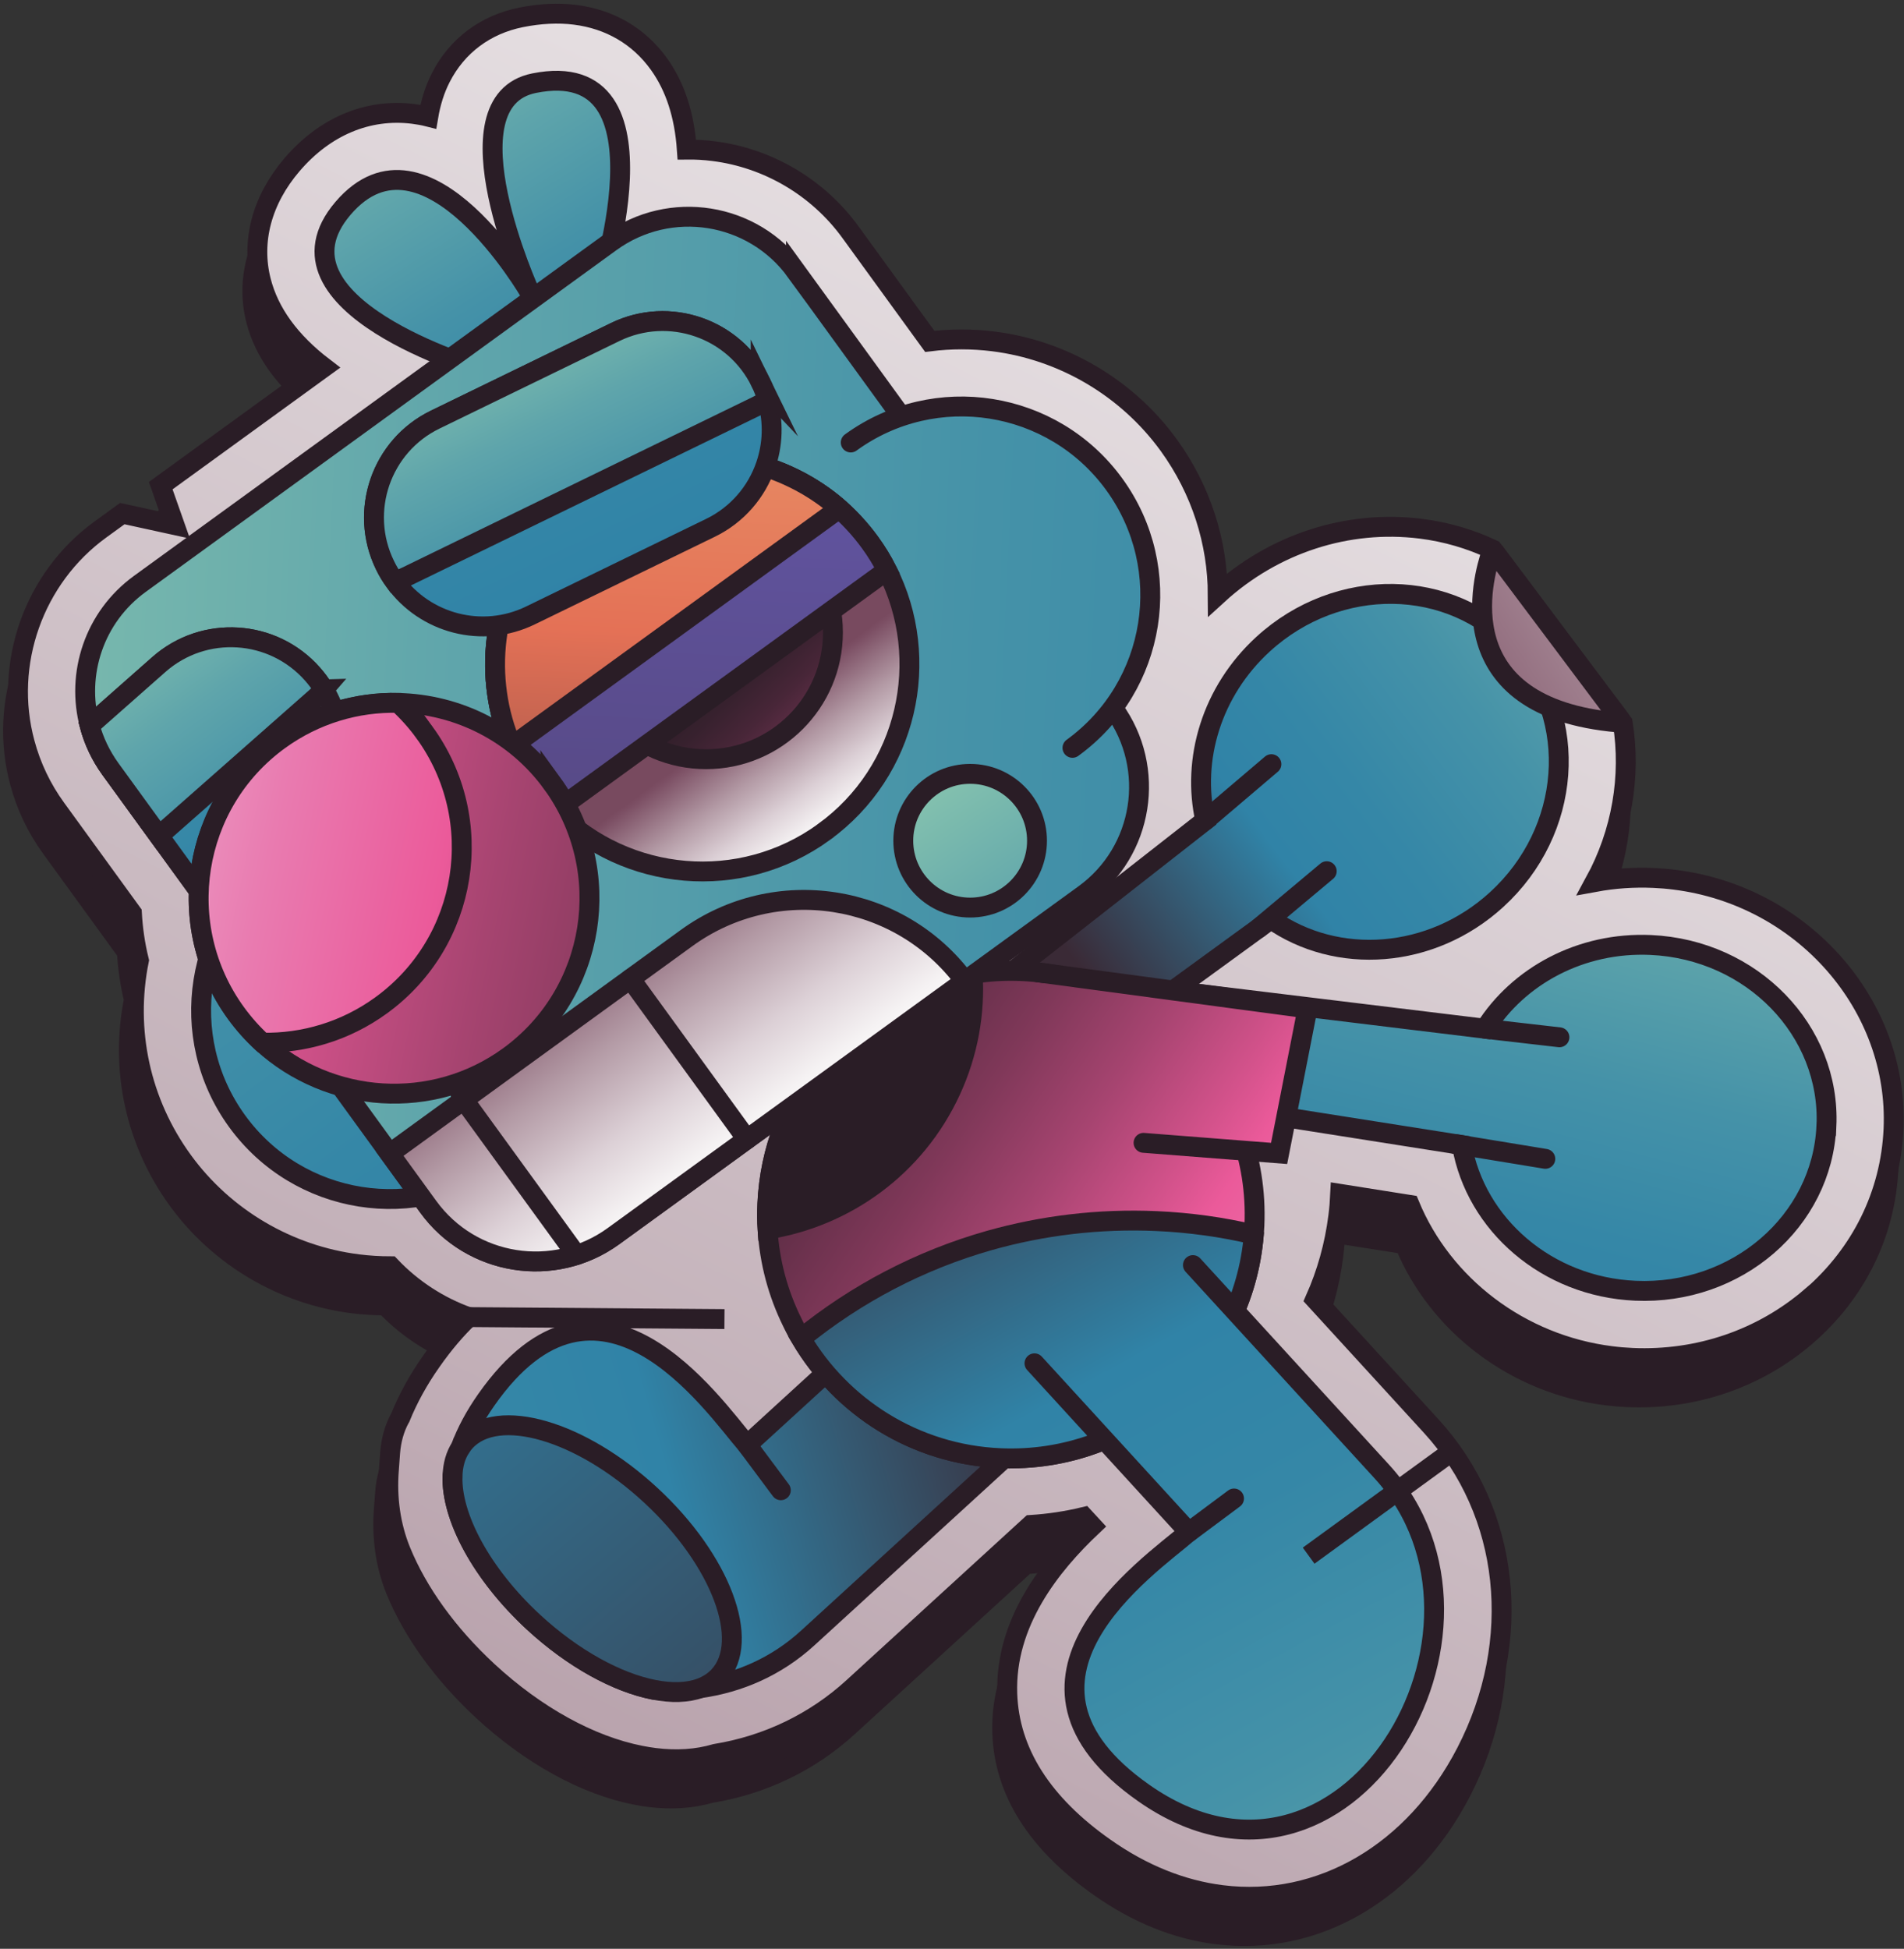 <svg fill="none" height="392" viewBox="0 0 383 392" width="383" xmlns="http://www.w3.org/2000/svg" xmlns:xlink="http://www.w3.org/1999/xlink"><rect x="0" y="0" width="383" height="392" fill="#333333" stroke="none"/><linearGradient id="a"><stop offset="0" stop-color="#f0cbe1"/><stop offset=".21" stop-color="#e97bb0"/><stop offset=".33" stop-color="#eb5a9a"/><stop offset=".37" stop-color="#d3528b"/><stop offset=".45" stop-color="#a64470"/><stop offset=".53" stop-color="#803859"/><stop offset=".61" stop-color="#602e47"/><stop offset=".69" stop-color="#482638"/><stop offset=".78" stop-color="#37212e"/><stop offset=".88" stop-color="#2d1e27"/><stop offset="1" stop-color="#2a1d26"/></linearGradient><linearGradient id="b" gradientUnits="userSpaceOnUse" x1="-542.74" x2="-499.803" xlink:href="#a" y1="3752.23" y2="3543.84"/><linearGradient id="c"><stop offset="0" stop-color="#fff"/><stop offset=".01" stop-color="#fff"/><stop offset=".07" stop-color="#f4f2f3"/><stop offset=".08" stop-color="#f1eeef"/><stop offset=".17" stop-color="#e4dde0"/><stop offset=".35" stop-color="#c4b2ba"/><stop offset=".6" stop-color="#926d7e"/><stop offset=".71" stop-color="#784a5f"/></linearGradient><linearGradient id="d" gradientUnits="userSpaceOnUse" x1="346.617" x2="-237.903" xlink:href="#c" y1="-121.572" y2="1031.33"/><linearGradient id="e"><stop offset=".09" stop-color="#81bfae"/><stop offset=".21" stop-color="#5fa5ab"/><stop offset=".33" stop-color="#4592a8"/><stop offset=".44" stop-color="#3587a7"/><stop offset=".52" stop-color="#3083a7"/><stop offset=".7" stop-color="#3a2a36"/></linearGradient><linearGradient id="f" gradientUnits="userSpaceOnUse" x1="362.051" x2="159.569" xlink:href="#e" y1="91.358" y2="244.671"/><linearGradient id="g" gradientUnits="userSpaceOnUse" x1="-78.616" x2="333.413" xlink:href="#e" y1="363.156" y2="245.346"/><linearGradient id="h" gradientUnits="userSpaceOnUse" x1="300.23" x2="89.65" xlink:href="#a" y1="309.86" y2="167.41"/><linearGradient id="i" gradientUnits="userSpaceOnUse" x1="332.088" x2="111.99" xlink:href="#e" y1="487.687" y2="86.248"/><linearGradient id="j" gradientUnits="userSpaceOnUse" x1="202.939" x2="192.488" y1="238.055" y2="231.931"><stop offset=".03" stop-color="#4c9ad4"/><stop offset=".12" stop-color="#5385c5"/><stop offset=".36" stop-color="#6255a3"/><stop offset=".97" stop-color="#2a1d26"/></linearGradient><linearGradient id="k" gradientUnits="userSpaceOnUse" x1="66.415" x2="181.355" xlink:href="#e" y1="-5.677" y2="177.082"/><linearGradient id="l" gradientUnits="userSpaceOnUse" x1="-55.171" x2="238.546" xlink:href="#e" y1="52.68" y2="454.264"/><linearGradient id="m" gradientUnits="userSpaceOnUse" x1="-93.465" x2="785.414" xlink:href="#e" y1="138.869" y2="178.816"/><linearGradient id="n" gradientUnits="userSpaceOnUse" x1="-24.234" x2="152.52" xlink:href="#e" y1="52.424" y2="297.705"/><linearGradient id="o" gradientUnits="userSpaceOnUse" x1="17.27" x2="124.904" xlink:href="#e" y1="110.018" y2="259.377"/><linearGradient id="p" gradientUnits="userSpaceOnUse" x1="-91.821" x2="787.059" xlink:href="#e" y1="102.667" y2="142.613"/><linearGradient id="q"><stop offset="0" stop-color="#fff"/><stop offset=".07" stop-color="#fff"/><stop offset=".11" stop-color="#f5f2f3"/><stop offset=".18" stop-color="#dcd0d6"/><stop offset=".27" stop-color="#b39aa5"/><stop offset=".38" stop-color="#7c4f64"/><stop offset=".39" stop-color="#784a5f"/><stop offset=".67" stop-color="#76495d"/><stop offset=".77" stop-color="#6f4559"/><stop offset=".85" stop-color="#633f51"/><stop offset=".9" stop-color="#523646"/><stop offset=".95" stop-color="#3d2b38"/><stop offset=".96" stop-color="#3a2a36"/></linearGradient><linearGradient id="r" gradientUnits="userSpaceOnUse" x1="170.425" x2="116.278" xlink:href="#q" y1="173.754" y2="99.441"/><linearGradient id="s" gradientUnits="userSpaceOnUse" x1="194.569" x2="138.655" xlink:href="#a" y1="181.386" y2="123.821"/><linearGradient id="t" gradientUnits="userSpaceOnUse" x1="158.149" x2="50.272" xlink:href="#q" y1="244.25" y2="99.713"/><linearGradient id="u" gradientUnits="userSpaceOnUse" x1="148.942" x2="126.104" y1="-83.347" y2="391.698"><stop offset=".03" stop-color="#4c9ad4"/><stop offset=".12" stop-color="#5385c5"/><stop offset=".36" stop-color="#6255a3"/><stop offset=".97" stop-color="#3a2a36"/></linearGradient><linearGradient id="v" gradientUnits="userSpaceOnUse" x1="142.377" x2="123.502" y1="-53.249" y2="339.55"><stop offset="0" stop-color="#f0ee98"/><stop offset=".11" stop-color="#edc783"/><stop offset=".46" stop-color="#e47156"/><stop offset=".74" stop-color="#3a2a36"/></linearGradient><linearGradient id="w" gradientUnits="userSpaceOnUse" x1="59.492" x2="184.662" xlink:href="#e" y1="-20.305" y2="239.208"/><linearGradient id="x" gradientUnits="userSpaceOnUse" x1="94.497" x2="168.745" xlink:href="#e" y1="52.265" y2="206.228"/><linearGradient id="y" gradientUnits="userSpaceOnUse" x1="-96.733" x2="337.052" xlink:href="#a" y1="143.763" y2="234.875"/><linearGradient id="z" gradientUnits="userSpaceOnUse" x1="-5.742" x2="277.658" xlink:href="#a" y1="160.448" y2="219.977"/><linearGradient id="A" gradientUnits="userSpaceOnUse" x1="337.751" x2="117.654" xlink:href="#e" y1="484.586" y2="83.146"/><linearGradient id="B" gradientUnits="userSpaceOnUse" x1="324.164" x2="255.42" xlink:href="#e" y1="124.155" y2="390.85"/><linearGradient id="C" gradientUnits="userSpaceOnUse" x1="326.76" x2="116.18" xlink:href="#a" y1="270.64" y2="128.19"/><linearGradient id="D" gradientUnits="userSpaceOnUse" x1="-178.667" x2="298.994" y1="-33.41" y2="523.323"><stop offset=".09" stop-color="#81bfae"/><stop offset=".21" stop-color="#5fa5ab"/><stop offset=".33" stop-color="#4592a8"/><stop offset=".43" stop-color="#3587a7"/><stop offset=".51" stop-color="#3083a7"/><stop offset=".79" stop-color="#3a2a36"/></linearGradient><linearGradient id="E" gradientUnits="userSpaceOnUse" x1="177.149" x2="310.715" xlink:href="#e" y1="142.425" y2="341.563"/><linearGradient id="F" gradientUnits="userSpaceOnUse" x1="402.375" x2="234.973" xlink:href="#c" y1="70.846" y2="178.219"/><path d="m379.9 234.97c1.11-24.9-18.22-46.94-44.01-50.16-1.4-.17-2.83-.3-4.24-.36-4.02-.18-7.98.1-11.83.81 9.87-18.09 8.12-40.73-6.03-56.19-7.5-8.2-17.79-13.48-28.98-14.88-14.73-1.84-29.61 2.99-40.85 13.27-.03-10.54-3.32-21.07-9.88-30.11-8.34-11.48-21.19-19.07-35.27-20.83-4.23-.53-8.54-.52-12.78 0l-15.97-22c-6.51-8.97-16.55-14.89-27.54-16.27-1.78-.22-3.57-.33-5.35-.31-.48-6.94-2.34-12.62-5.59-17.17-4.02-5.62-9.87-9.06-16.94-9.94-3.36-.42-7-.24-10.84.53-7.14 1.43-12.87 5.72-16.12 12.08-1.25 2.44-2.06 5.1-2.53 7.89-.99-.24-2-.43-3.03-.56-9.1-1.14-17.76 2.49-24.37 10.22-6.06 7.08-8.28 15.37-6.26 23.36 1.63 6.43 5.85 12.25 12.62 17.42l-44.92 32.62c-13.4 9.72-19.5 27-15.2 42.93 1.27 4.76 3.39 9.21 6.3 13.22l15.24 20.99c.18 3.22.65 6.41 1.41 9.54-2.82 14.08.31 28.56 8.82 40.28 8.33 11.47 21.18 19.07 35.26 20.83 2.17.27 4.34.4 6.51.4 4.36 4.6 9.77 8.11 15.73 10.24-2.52 2.43-5.04 5.37-7.52 8.9-2.59 3.69-4.68 7.49-6.23 11.31 0 .01-.01.03-.02.04-1.19 2.15-1.82 4.56-2.01 7.01l-.27 3.55c-.42 5.53.3 11.12 2.4 16.25 3.38 8.27 9.41 16.7 17.51 24.21 9.66 8.93 20.59 14.95 30.73 16.94.95.19 1.9.34 2.83.46 4.4.55 8.51.27 12.26-.82 10.43-1.7 19.97-6.29 27.66-13.33l35.76-32.71c3.61-.22 7.17-.76 10.66-1.6l1.67 1.83c-8.36 7.88-17.57 19.39-17.08 33.74.4 11.71 7.02 22.15 19.68 31.03 7.51 5.27 15.41 8.45 23.46 9.46 19.89 2.49 38.73-8.51 49.17-28.69 11.63-22.5 8.88-48.26-7-65.62l-23.35-25.52c2.31-5.19 3.91-10.81 4.65-16.74.19-1.49.3-2.98.37-4.46l13.96 2.2c6.66 16.14 22.17 28.12 40.56 30.42 1.4.17 2.82.3 4.23.36 13.31.59 26.09-3.77 35.97-12.3 10.11-8.72 15.99-20.7 16.57-33.75z" fill="url(#b)" stroke="#2a1d26" stroke-linecap="round" stroke-miterlimit="10" stroke-width="4"/><path d="m364.31 260.85c-9.89 8.52-22.66 12.88-35.97 12.29-1.41-.06-2.84-.18-4.23-.36-18.39-2.3-33.9-14.28-40.56-30.42l-13.96-2.21c-.07 1.49-.19 2.97-.38 4.46-.74 5.94-2.34 11.55-4.65 16.74l23.35 25.52c15.89 17.37 18.64 43.13 7.01 65.63-10.44 20.18-29.28 31.18-49.16 28.69-8.05-1.01-15.95-4.18-23.46-9.46-12.66-8.87-19.28-19.31-19.68-31.02-.5-14.35 8.72-25.86 17.08-33.75l-1.68-1.82c-3.49.84-7.04 1.37-10.65 1.6l-35.76 32.71c-7.7 7.04-17.24 11.63-27.67 13.33-3.74 1.1-7.86 1.37-12.25.82-.93-.12-1.88-.27-2.83-.46-10.14-1.99-21.07-8.01-30.73-16.94-8.11-7.51-14.13-15.93-17.51-24.21-2.09-5.13-2.83-10.72-2.4-16.25l.26-3.55c.19-2.44.82-4.86 2.01-7 .01-.02.02-.03.03-.04 1.55-3.83 3.63-7.62 6.23-11.31 2.47-3.53 4.99-6.47 7.52-8.9-5.96-2.12-11.36-5.63-15.73-10.23-2.18 0-4.35-.14-6.52-.41-14.07-1.76-26.93-9.35-35.26-20.82-8.52-11.73-11.65-26.2-8.82-40.29-.77-3.13-1.23-6.32-1.41-9.54l-15.24-20.99c-2.92-4.01-5.04-8.46-6.31-13.22-4.3-15.93 1.81-33.2 15.21-42.93l4.41-3.2 10.52 2.3-2.79-7.92 32.79-23.8c-6.77-5.17-11-10.99-12.63-17.41-2.02-7.98.2-16.29 6.26-23.36 6.61-7.72 15.27-11.35 24.37-10.21 1.03.13 2.04.31 3.03.56.47-2.79 1.28-5.46 2.53-7.89 3.25-6.36 8.97-10.65 16.12-12.08 3.83-.77 7.49-.95 10.84-.53 7.06.88 12.92 4.33 16.94 9.95 3.25 4.55 5.1 10.23 5.58 17.17 1.77-.02 3.57.08 5.35.31 10.99 1.37 21.03 7.31 27.54 16.27l15.98 22c4.23-.53 8.54-.53 12.77 0 14.08 1.76 26.94 9.36 35.28 20.84 6.56 9.04 9.85 19.58 9.88 30.1 11.23-10.27 26.11-15.1 40.84-13.26 5.05.63 9.94 2.06 14.45 4.19 8.45 11.3 18.59 24.8 26.17 34.87 1.72 10.74-.19 22.06-5.61 32 3.86-.71 7.82-.99 11.84-.81 1.41.06 2.84.18 4.23.36 25.79 3.22 45.12 25.26 44.01 50.16-.58 13.05-6.47 25.03-16.57 33.76z" fill="url(#d)" stroke="#2a1d26" stroke-miterlimit="10" stroke-width="4"/><path d="m304.82 130.32c12.98 14.19 11.31 36.85-3.75 50.62-13.15 12.03-32.15 13.28-45.39 3.95l-53.17 38.69-6.69-22.04 46.63-36.5c-2.77-12.25 1.25-25.97 11.63-35.47 15.05-13.77 37.76-13.43 50.74.75z" fill="url(#f)" stroke="#2a1d26" stroke-linecap="round" stroke-miterlimit="10" stroke-width="4"/><path d="m204.02 291.49-41.54 37.99c-6.35 5.81-13.89 9.01-21.64 10.1-3.1.43-6.24.52-9.34.31-7.34-1.44-16.19-6.21-24.21-13.61-10.49-9.71-16.56-21.22-16.27-29.37-.01-.01 0-.04 0-.05.36-1.88.9-3.79 1.65-5.73h.01c1.17-3.13 2.87-6.32 5.12-9.53 22.69-32.36 45.3.6 52.48 9.07l33.95-31.05 19.77 31.88z" fill="url(#g)" stroke="#2a1d26" stroke-linecap="round" stroke-miterlimit="10" stroke-width="4"/><path d="m150.3 290.67 6.77 9.09" stroke="#2a1d26" stroke-linecap="round" stroke-miterlimit="10" stroke-width="4"/><path d="m201.17 293.3c-17.18-.76-31.9-10.28-40.04-24.06-.66-1.08-1.25-2.18-1.79-3.32-2.81-5.7-4.54-11.99-4.94-18.63-.11-1.7-.12-3.42-.04-5.15.96-21.66 15.85-39.42 35.64-45.01 1.86-.52 3.74-.94 5.67-1.23 3.2-.52 6.49-.71 9.86-.56 27.06 1.2 48.01 24.11 46.8 51.17-.03.6-.07 1.2-.11 1.81-2.12 26.18-24.6 46.16-51.05 44.98z" fill="url(#h)" stroke="#2a1d26" stroke-linecap="round" stroke-miterlimit="10" stroke-width="4"/><path d="m252.21 248.33c-2.12 26.17-24.6 46.16-51.04 44.98-17.18-.76-31.9-10.29-40.04-24.06 11.04-8.99 23.93-15.78 37.95-19.75 10.64-2.99 21.91-4.39 33.56-3.88 6.72.3 13.26 1.21 19.57 2.71z" fill="url(#i)" stroke="#2a1d26" stroke-linecap="round" stroke-miterlimit="10" stroke-width="4"/><path d="m191.25 219.39c-7.13 15.44-21.25 25.42-36.86 27.91-.11-1.7-.12-3.42-.04-5.15.96-21.66 15.85-39.42 35.64-45.01 1.86-.52 3.74-.94 5.67-1.23.49 7.82-.9 15.88-4.41 23.48z" fill="url(#j)" stroke="#2a1d26" stroke-linecap="round" stroke-miterlimit="10" stroke-width="4"/><path d="m96.56 74.27s-44.17-12.95-27.55-32.38c16.63-19.43 37.66 17.1 37.66 17.1s-17.57-38.58.77-42.26c29.1-5.83 12.7 42.73 12.7 42.73" fill="url(#k)"/><path d="m96.56 74.27s-44.17-12.95-27.55-32.38c16.63-19.43 37.66 17.1 37.66 17.1s-17.57-38.58.77-42.26c29.1-5.83 12.7 42.73 12.7 42.73" stroke="#2a1d26" stroke-linecap="round" stroke-miterlimit="10" stroke-width="4"/><path d="m56.11 172.52c-16.96 12.32-20.73 36.05-8.41 53.01s36.05 20.73 53.01 8.41" fill="url(#l)"/><path d="m56.11 172.52c-16.96 12.32-20.73 36.05-8.41 53.01s36.05 20.73 53.01 8.41" stroke="#2a1d26" stroke-linecap="round" stroke-miterlimit="10" stroke-width="4"/><path d="m160.12 54.59 63.92 88.04c8.65 11.92 6 28.61-5.91 37.26l-94.72 68.77c-11.92 8.65-28.61 6-37.26-5.91l-63.92-88.04c-1.97-2.72-3.36-5.69-4.18-8.75-2.8-10.37.88-21.83 10.08-28.51l94.72-68.77c11.92-8.65 28.61-6 37.27 5.92z" fill="url(#m)" stroke="#2a1d26" stroke-linecap="round" stroke-miterlimit="10" stroke-width="4"/><path d="m65.16 138.67c2.4 3.92 3.45 8.4 3.17 12.79-.35 5.6-2.85 11.06-7.37 15.06l-18.38 16.22-20.36-28.04c-1.97-2.72-3.36-5.69-4.18-8.75l13.92-12.29c9.07-8 22.91-7.13 30.91 1.94.86.97 1.61 2 2.27 3.07z" fill="url(#n)" stroke="#2a1d26" stroke-linecap="round" stroke-miterlimit="10" stroke-width="4"/><path d="m65.16 138.67c-.56.65-1.17 1.25-1.83 1.82l-31.35 27.65-9.76-13.44c-1.97-2.72-3.36-5.69-4.18-8.75l13.92-12.29c9.07-8 22.91-7.13 30.91 1.94.86.97 1.61 2 2.27 3.07z" fill="url(#o)" stroke="#2a1d26" stroke-linecap="round" stroke-miterlimit="10" stroke-width="4"/><path d="m171.13 89.01c16.96-12.32 40.7-8.55 53.01 8.41 12.32 16.96 8.55 40.7-8.41 53.01" fill="url(#p)"/><g stroke="#2a1d26" stroke-linecap="round" stroke-miterlimit="10" stroke-width="4"><path d="m171.13 89.01c16.96-12.32 40.7-8.55 53.01 8.41 12.32 16.96 8.55 40.7-8.41 53.01"/><path d="m165.76 167.35c-16.81 12.21-39.74 10.01-53.98-4.25-1.53-1.52-2.96-3.19-4.27-4.99-4.11-5.67-6.6-12.03-7.51-18.53-2.13-14.84 3.82-30.33 16.75-39.72 12.94-9.4 29.51-10.25 42.95-3.63 5.9 2.89 11.19 7.22 15.3 12.88 1.31 1.8 2.46 3.68 3.43 5.6 9.14 17.95 4.12 40.44-12.67 52.63z" fill="url(#r)"/><path d="m142.04 152.71c14.089 0 25.51-11.421 25.51-25.51s-11.421-25.51-25.51-25.51-25.51 11.421-25.51 25.51 11.421 25.51 25.51 25.51z" fill="url(#s)"/><path d="m194.09 197.33-70.69 51.32c-11.92 8.65-28.61 6-37.26-5.91l-7.76-10.69 59.72-43.36c17.88-12.98 42.87-9.11 55.98 8.64z" fill="url(#t)"/><path d="m150.25 229.16-23.43-32.27"/><path d="m115.96 252.45-23.27-32.04"/><path d="m178.44 114.72-66.65 48.39c-1.53-1.52-2.96-3.19-4.27-4.99-1.85-2.54-3.37-5.23-4.56-8.01-1.46-3.4-2.45-6.94-2.95-10.52-2.13-14.84 3.82-30.33 16.75-39.72 12.94-9.4 29.51-10.25 42.95-3.63 3.25 1.6 6.32 3.62 9.1 6.06 2.27 2.01 4.35 4.28 6.2 6.82 1.31 1.8 2.46 3.68 3.43 5.6z" fill="url(#u)"/><path d="m168.81 102.3-65.85 47.81c-1.46-3.4-2.45-6.94-2.95-10.52-2.13-14.84 3.82-30.33 16.75-39.72 12.94-9.4 29.51-10.25 42.95-3.63 3.25 1.6 6.32 3.62 9.1 6.06z" fill="url(#v)"/><path d="m153.01 76.9c.57 1.16 1.02 2.35 1.36 3.56 1.28 4.42 1.09 9.01-.35 13.18-1.83 5.3-5.69 9.9-11.12 12.54l-36.19 17.61c-9.72 4.73-21.21 1.62-27.32-6.84-.74-1.01-1.4-2.1-1.96-3.27-2.65-5.44-2.83-11.43-1.01-16.73 1.83-5.3 5.68-9.91 11.12-12.55l36.19-17.61c10.88-5.29 23.99-.76 29.28 10.12z" fill="url(#w)"/><path d="m153.01 76.9c.57 1.16 1.02 2.35 1.36 3.56-.71.47-1.46.89-2.24 1.27l-70.35 34.24c-.78.38-1.58.72-2.38.98-.74-1.01-1.4-2.1-1.96-3.27-2.65-5.44-2.83-11.43-1.01-16.73 1.83-5.3 5.68-9.91 11.12-12.55l36.19-17.61c10.88-5.29 23.99-.76 29.28 10.12z" fill="url(#x)"/><path d="m111.08 157.58c12.75 17.56 8.85 42.15-8.72 54.91-15.36 11.15-36.09 9.57-49.59-2.75-1.93-1.78-3.71-3.76-5.31-5.96-12.75-17.56-8.86-42.16 8.71-54.91 7.22-5.24 15.63-7.67 23.91-7.48 11.87.25 23.49 5.85 31 16.2z" fill="url(#y)"/><path d="m85.38 147.32c12.76 17.57 8.86 42.16-8.72 54.91-7.21 5.24-15.62 7.66-23.89 7.5-1.93-1.78-3.71-3.76-5.31-5.96-12.75-17.56-8.86-42.16 8.71-54.91 7.22-5.24 15.63-7.67 23.91-7.48 1.92 1.77 3.71 3.75 5.3 5.94z" fill="url(#z)"/></g><path d="m239.96 254.47 38 41.53c29.12 31.83-7.25 93.16-47.88 64.67-32.37-22.69.6-45.3 9.07-52.49l-31.06-33.95" fill="url(#A)"/><path d="m239.96 254.47 38 41.53c29.12 31.83-7.25 93.16-47.88 64.67-32.37-22.69.6-45.3 9.07-52.49l-31.06-33.95" stroke="#2a1d26" stroke-linecap="round" stroke-miterlimit="10" stroke-width="4"/><path d="m239.14 308.19 9.09-6.77" stroke="#2a1d26" stroke-linecap="round" stroke-miterlimit="10" stroke-width="4"/><path d="m367.39 226.49c-.85 19.21-18.06 34.05-38.44 33.14-17.8-.79-32.12-13.34-34.89-29.3l-64.96-10.24 10.86-20.32 58.78 7.16c6.71-10.62 19.25-17.48 33.31-16.85 20.38.91 36.2 17.21 35.35 36.41z" fill="url(#B)" stroke="#2a1d26" stroke-linecap="round" stroke-miterlimit="10" stroke-width="4"/><path d="m208.77 195.59 54.25 7.27-5.72 29.15-27.27-2.13" fill="url(#C)"/><g stroke="#2a1d26" stroke-miterlimit="10" stroke-width="4"><path d="m208.77 195.59 54.25 7.27-5.72 29.15-27.27-2.13" stroke-linecap="round"/><path d="m298.74 206.93 14.95 1.72" stroke-linecap="round"/><path d="m292.77 230.13 18.08 2.97" stroke-linecap="round"/><path d="m242.44 165.03 13.31-11.32" stroke-linecap="round"/><path d="m253.17 186.72 13.71-11.48" stroke-linecap="round"/><path d="m144.62 337.13c-1.02 1.1-2.3 1.91-3.77 2.45-2.58.93-5.78 1.02-9.34.31-7.34-1.44-16.19-6.21-24.21-13.61-10.49-9.71-16.56-21.22-16.27-29.37-.01-.01 0-.04 0-.05.06-2.19.61-4.13 1.65-5.73h.01c.27-.43.58-.83.93-1.21 6.52-7.04 23.22-2.19 37.3 10.86 14.08 13.04 20.21 29.32 13.69 36.36z" fill="url(#D)" stroke-linecap="round"/><path d="m195.15 182.56c7.428 0 13.45-6.022 13.45-13.45s-6.022-13.45-13.45-13.45-13.45 6.022-13.45 13.45 6.022 13.45 13.45 13.45z" fill="url(#E)" stroke-linecap="round"/><path d="m299.97 111.25c-1.65 4.76-9.18 31.04 25.48 34.06.37.03.61-.39.39-.69l-25.12-33.49c-.21-.27-.63-.21-.74.11z" fill="url(#F)"/><path d="m94.26 264.93 51.47.4"/><path d="m292.89 291.34-29.65 21.58"/></g></svg>